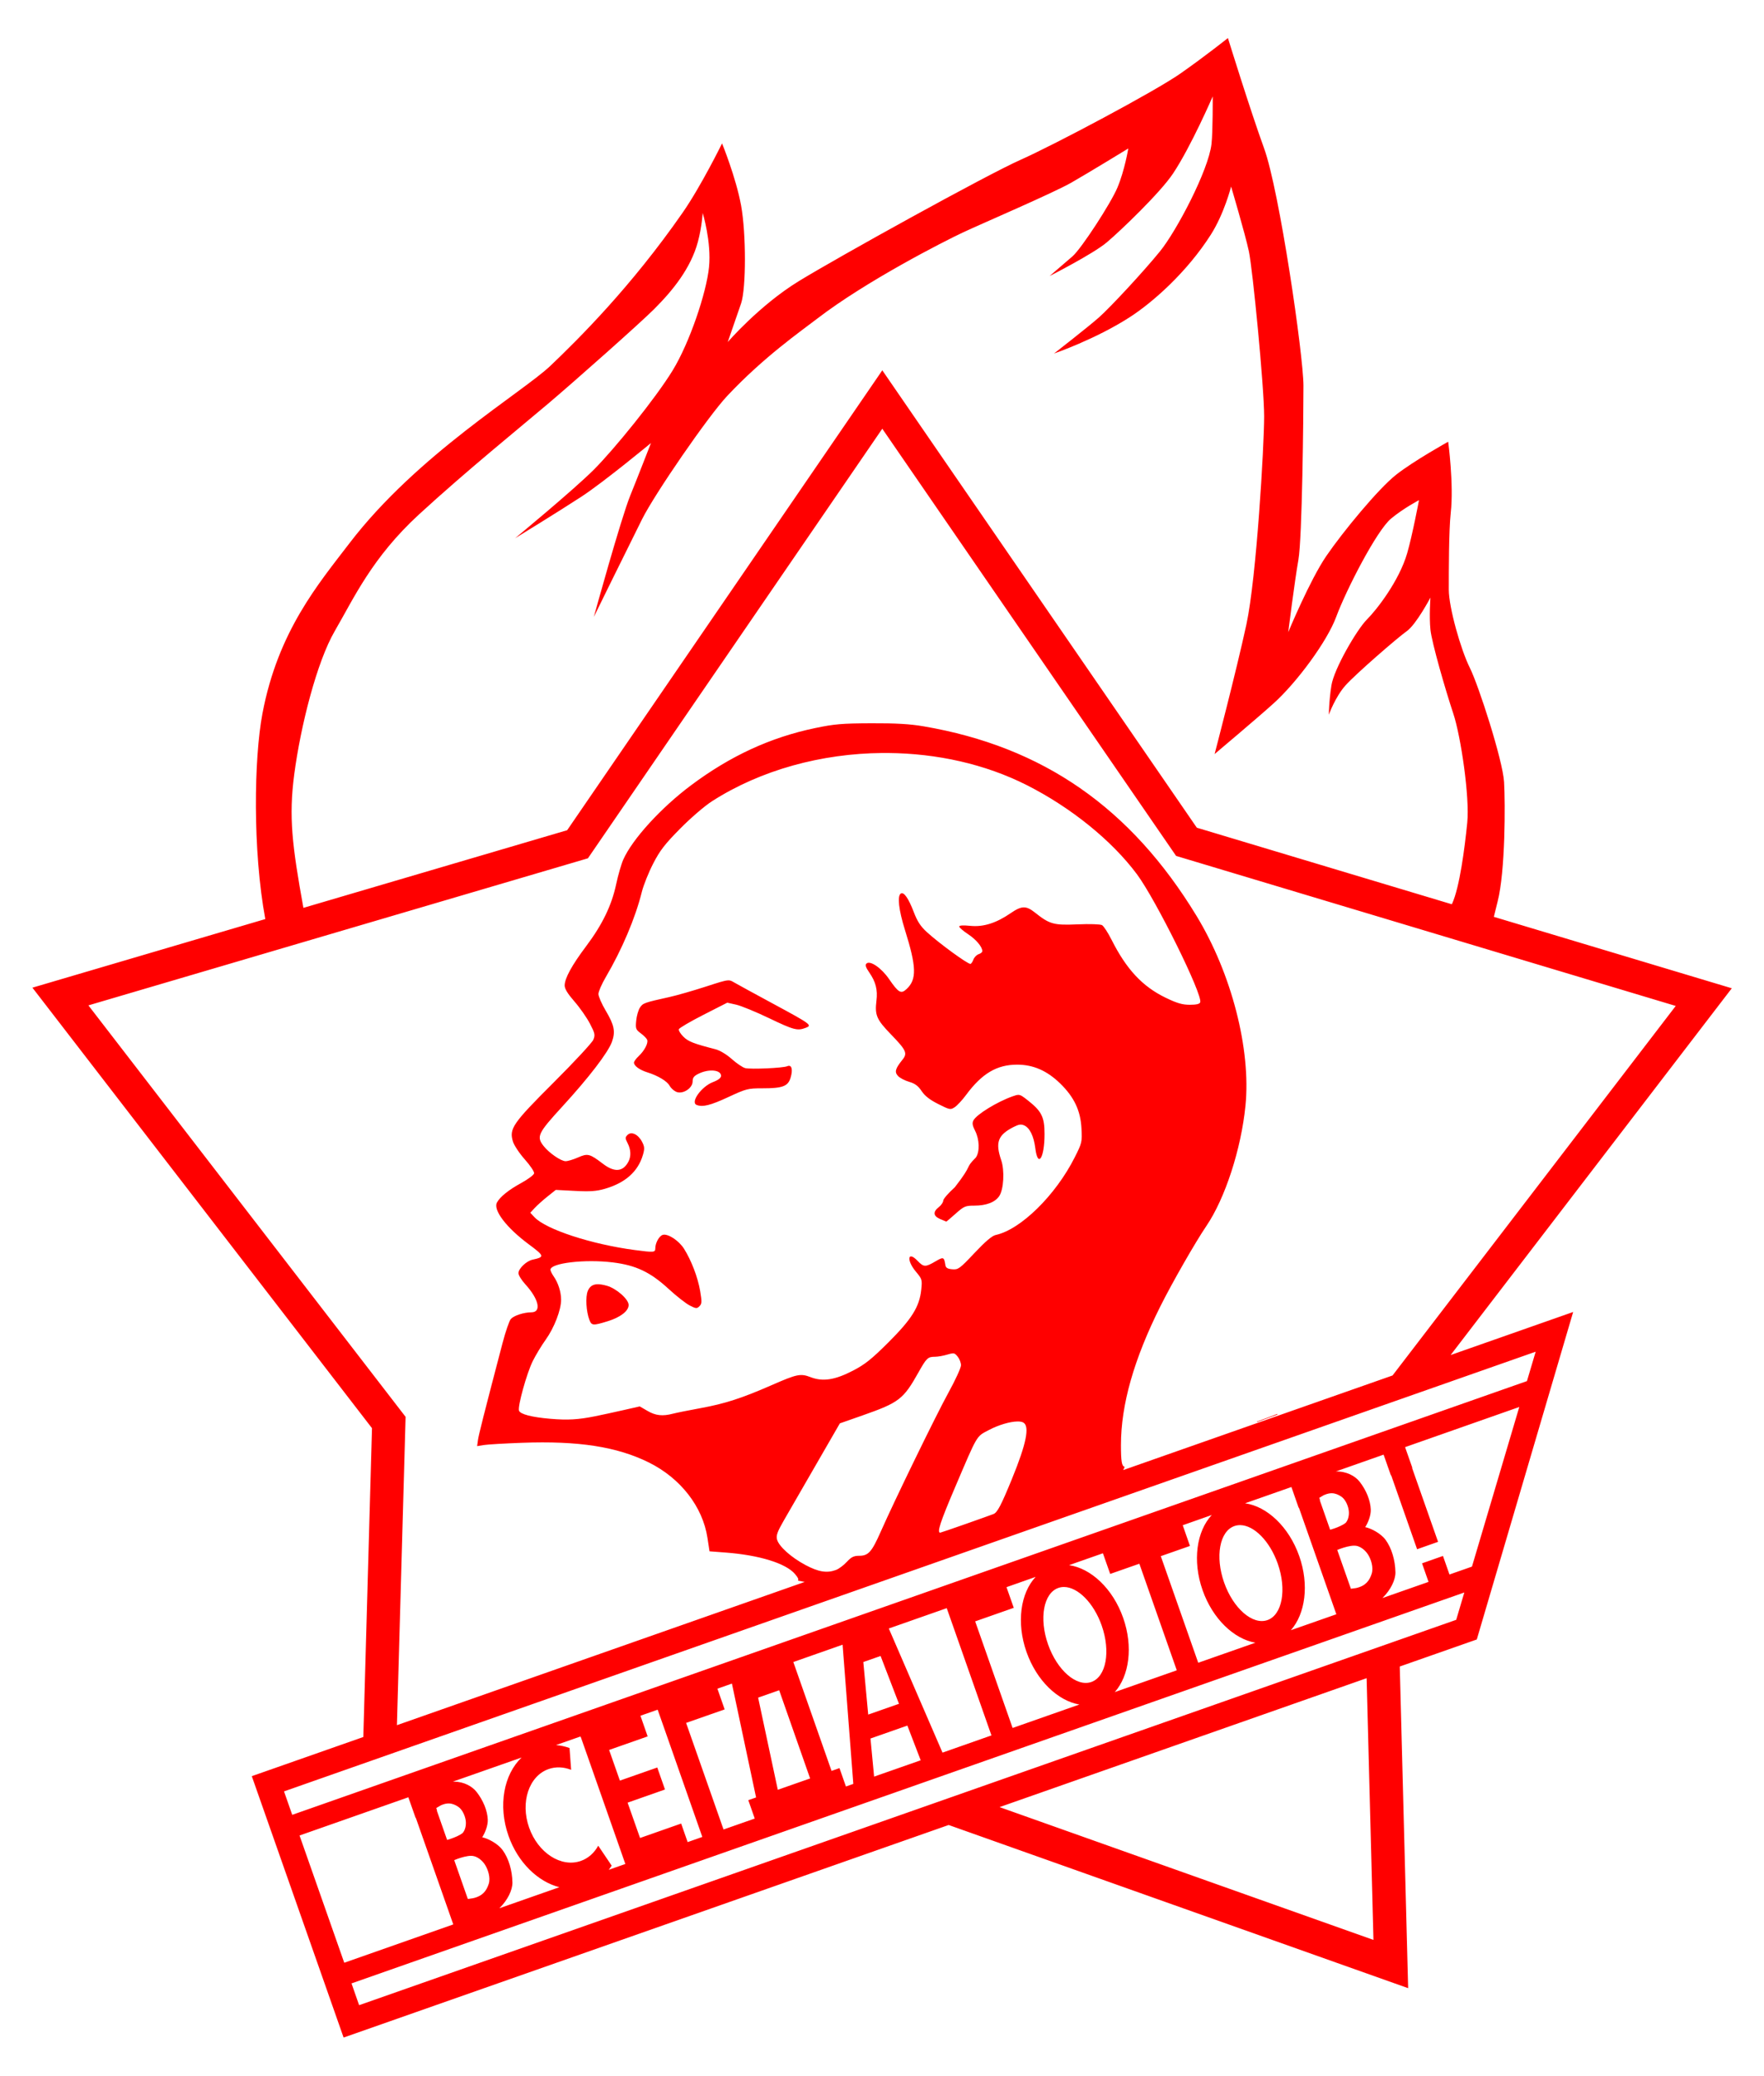 <?xml version="1.0" encoding="UTF-8"?>
<svg version="1.1" viewBox="0 0 992.52 1167.8" xmlns="http://www.w3.org/2000/svg">
<g transform="translate(2644.1 735.46)">
<path d="m-1953.2-714.06s-12.495 10-26.781 20-70.714 39.991-90 48.562c-19.286 8.571-102.51 54.647-124.66 68.219-22.143 13.571-40 34.281-40 34.281l7.531-21.781c2.857-8.571 2.857-39.286 0-55-2.857-15.714-10.719-35-10.719-35s-11.754 23.969-22.156 38.938c-29.099 41.873-58.567 71.062-74.281 86.062s-75.004 49.969-113.22 99.969c-17.549 22.962-40.174 49.489-48.938 95.75-4.802 25.353-5.562 76.995 1.594 115.69l-131.03 38.594 191.06 247.84-4.875 173.75-62.75 22.031 51.656 147.06 340.44-119.59 258.53 91.812-4.719-180.97 43.344-15.219 54.219-184.25-68.937 24.219 158.19-206.34-133.88-40.188c0.733-2.994 1.466-6.044 2.156-8.75 4.303-16.853 4.308-54.982 3.594-67.125s-14.281-54.281-19.281-64.281-11.812-33.836-11.812-43.938c0-10-0.013-33.255 1.094-43.219 1.786-16.071-1.437-40-1.437-40s-19.281 10.705-29.281 18.562c-10 7.857-29.996 32.147-39.281 45.719-9.286 13.571-21.437 42.875-21.437 42.875s3.576-28.576 5.719-40.719c2.143-12.143 2.844-80.732 2.844-97.875s-13.554-109.99-22.125-133.56c-7.815-21.491-20.375-62.125-20.375-62.125zm-8.562 32.844s0.107 19.826-0.688 26.781c-1.694 14.821-19.683 48.946-28.969 60.375-9.286 11.429-27.853 31.411-34.281 37.125-5.774 5.133-25.344 20.375-25.344 20.375s23.142-7.925 42.5-20.375c12.959-8.335 32.213-25.305 45.688-46.438 7.645-11.99 11.438-27.125 11.438-27.125s7.857 26.438 10 36.438c2.143 10 8.594 76.415 8.594 92.844s-4.286 90.728-10 117.16c-5.714 26.429-17.875 72.844-17.875 72.844s23.876-20.088 33.25-28.562c13.036-11.786 30.064-34.795 35.156-48.594 5.536-15 22.749-48.594 30.906-55.344 7.118-5.89 15.687-10.344 15.687-10.344s-3.693 19.636-6.625 29.781c-4.469 15.463-16.942 31.629-22.656 37.344-5.714 5.714-18.571 27.871-20 37.156-1.429 9.286-1.438 16.406-1.438 16.406s3.598-9.978 9.312-16.406c5.714-6.429 29.503-27.056 34.469-30.531 5.357-3.75 13.375-18.938 13.375-18.938s-0.752 10.646 0 18.031c0.751 7.385 8.558 34.299 12.844 47.156 4.286 12.857 9.304 47.121 7.875 61.406-1.429 14.286-4.277 36.433-8.562 45.719-0.032 0.07-0.098 0.15-0.156 0.219l-143.44-43.062-176.97-257.34-177.31 258.75-148.41 43.688c-6.349-35.151-8.303-51.176-5.156-75.094 3.571-27.143 12.665-63.219 22.844-80.719 10.66-18.327 20.915-41.246 47.344-65.531 26.429-24.286 57.478-49.455 72.656-62.312 15.154-12.836 51.767-45.329 59.656-53.219 10.537-10.537 20.635-22.984 24.625-37.875 2.249-8.394 2.688-16.219 2.688-16.219s4.991 16.214 3.562 30.5c-1.429 14.286-10.888 42.504-20.531 58.219-9.643 15.714-32.853 44.29-44.281 55.719s-44.281 38.562-44.281 38.562 23.951-14.656 37.344-23.406c12.614-8.241 39.094-30.156 39.094-30.156s-8.361 21.479-11.625 29.469c-5.179 12.679-20.531 68.375-20.531 68.375-0.023 0.047 19.181-39.05 27.156-55 7.143-14.286 37.13-57.853 47.844-69.281 20.56-21.931 41.433-36.42 50.719-43.562 27.411-21.085 71.442-43.562 82.156-48.562s50.688-22.161 60.688-27.875c10-5.714 32.156-19.281 32.156-19.281s-1.987 12.147-6.094 21.969c-3.697 8.841-20.344 34.464-25.344 38.75-5 4.286-12.844 11.062-12.844 11.062s24.394-12.405 32.125-18.906c7.857-6.607 30.17-28.036 37.312-38.75 10.148-15.222 22.344-43.406 22.344-43.406zm-185.91 186.97 165.31 240.34 281.12 84.406-159.34 207.91-151.53 53.219 0.812-1.812c-1.653-0.335-2.094-3.108-2.094-12.281 0.01-22.666 7.259-48.186 22.125-77.938 6.654-13.319 19.746-36.189 25.906-45.25 10.581-15.565 19.602-43.327 22.031-67.75 3.154-31.7-7.844-74.367-27.531-106.75-37.021-60.895-86.384-95.173-153.53-106.66-7.725-1.321-15.501-1.775-29.5-1.719-16.507 0.067-20.669 0.416-31.688 2.719-25.028 5.23-47.653 15.668-69.687 32.156-16.963 12.693-33.078 30.362-38.156 41.844-1.114 2.519-2.913 8.767-4 13.875-2.525 11.867-7.791 22.738-16.844 34.781-8.087 10.758-12.125 18.147-12.125 22.156 0 1.892 1.723 4.671 5.531 9.031 3.033 3.473 6.945 9.082 8.688 12.438 2.854 5.495 3.018 6.378 1.906 9.062-0.68 1.639-10.66 12.401-22.188 23.906-23.194 23.15-25.226 26.095-23.062 33.312 0.633 2.115 3.635 6.672 6.687 10.094 3.054 3.421 5.424 6.945 5.25 7.844-0.173 0.899-3.468 3.368-7.312 5.469-7.02 3.836-11.851 7.724-13.594 10.938-2.276 4.196 5.282 14.147 17.844 23.469 8.949 6.641 9.103 7.187 2.187 8.688-3.46 0.751-7.937 5.032-7.937 7.594 0 1.139 1.748 3.956 3.875 6.281 7.639 8.354 9.226 15.738 3.375 15.75-4.213 9e-3 -9.779 1.814-11.531 3.75-0.87 0.962-2.992 7.121-4.719 13.719-10.566 40.35-13.36 51.372-13.781 54.406l-0.469 3.406 3.875-0.625c2.132-0.338 11.75-0.896 21.375-1.25 31.776-1.17 53.472 2.193 71.406 11.094 17.83 8.849 30.274 24.889 32.938 42.406l1.156 7.562 9 0.688c19.035 1.43 34.028 6.069 39.125 12.125 1.675 1.991 2.113 2.866 1.656 3.688l3.781 0.719-229.44 80.594 4.875-173.47-178.47-231.5 281.06-82.75 165.62-241.69zm0 182.44c1.1-9e-3 2.213-9e-3 3.312 0 27.361 0.23 54.506 6.201 77.969 18.062 24.875 12.576 47.913 31.219 62 50.156 10.688 14.369 37.164 67.97 35.594 72.062-0.365 0.952-2.205 1.375-5.844 1.375-4.176 0-7.143-0.849-13.594-3.969-13.085-6.328-22.08-15.987-30.5-32.719-1.99-3.955-4.383-7.605-5.312-8.125-0.955-0.535-6.944-0.733-13.781-0.438-13.371 0.577-15.678-0.04-23.937-6.625-4.972-3.964-7.497-3.924-13.656 0.312-8.152 5.608-15.364 7.892-22.719 7.156-3.991-0.399-6.25-0.276-6.25 0.375 0 0.561 2.227 2.49 4.937 4.281 4.584 3.029 8.063 7.174 8.063 9.594 0 0.566-0.93 1.328-2.063 1.688-1.131 0.359-2.464 1.735-2.969 3.062-0.505 1.328-1.261 2.409-1.688 2.406-1.732-0.012-17.372-11.417-24.406-17.812-3.601-3.273-5.413-6.034-7.406-11.25-2.993-7.832-5.6-11.59-7.312-10.531-2.109 1.304-1.204 9.283 2.312 20.5 6.5 20.731 6.713 27.791 0.969 33.188-3.186 2.994-4.555 2.229-9.937-5.594-4.324-6.285-10.725-10.65-12.719-8.656-0.793 0.793-0.352 2.161 1.594 4.969 3.655 5.275 4.804 9.738 4.062 15.844-0.991 8.175 0.017 10.594 8.094 18.938 8.683 8.969 9.477 10.665 6.562 14.281-4.08 5.062-4.586 6.92-2.562 9.156 1.008 1.113 3.831 2.598 6.281 3.312 3.35 0.977 5.091 2.295 7.063 5.25 1.839 2.759 4.651 4.909 9.375 7.281 6.437 3.233 6.833 3.313 9.219 1.75 1.371-0.898 4.243-3.99 6.375-6.875 8.929-12.08 17.284-17.049 28.719-17.062 9.092-0.011 16.875 3.4 24.281 10.625 7.795 7.603 11.41 15.21 11.938 25.188 0.411 7.773 0.285 8.236-3.781 16.312-10.751 21.351-30.422 40.685-44.5 43.719-2.053 0.442-5.799 3.645-11.906 10.125-8.364 8.874-9.159 9.437-12.5 9.156-2.666-0.224-3.638-0.817-3.875-2.312-0.742-4.685-1.051-4.792-5.656-2.094-5.607 3.286-6.561 3.248-10.031-0.375-5.535-5.777-6.334-0.37-0.906 6.125 3.49 4.178 3.591 4.529 3 10.188-1.001 9.574-5.355 16.535-18.563 29.688-9.413 9.375-13.087 12.307-19.844 15.812-10.116 5.249-16.922 6.307-23.781 3.688-5.763-2.201-7.588-1.831-22.187 4.562-16.574 7.257-26.044 10.332-39.781 12.844-6.573 1.202-13.574 2.604-15.562 3.125-5.863 1.535-9.758 1.093-14.344-1.594l-4.312-2.5-9.375 2.125c-5.151 1.171-12.301 2.718-15.875 3.438-9.389 1.889-15.359 2.223-25 1.406-10.488-0.888-16.914-2.549-17.688-4.562-0.87-2.269 4.317-20.985 7.719-27.875 1.629-3.3 4.907-8.732 7.312-12.094 4.788-6.692 8.656-16.712 8.656-22.438 0-4.362-1.619-9.479-4.156-13.125-1.016-1.46-1.844-3.151-1.844-3.781 0-3.752 19.362-6.037 35-4.125 13.104 1.602 21.157 5.427 31.5 14.938 4.399 4.046 9.742 8.223 11.875 9.312 3.531 1.803 4.033 1.842 5.469 0.406 1.376-1.376 1.43-2.474 0.375-8.625-1.318-7.685-4.92-17.089-9.031-23.656-2.916-4.659-9.191-8.745-12.031-7.844-2.025 0.643-4.156 4.53-4.156 7.594 0 2.289-0.811 2.346-11.656 0.906-24.347-3.232-49.871-11.581-56.312-18.438l-2.375-2.531 2.438-2.625c1.333-1.449 4.542-4.349 7.156-6.438l4.75-3.781 10.781 0.562c8.493 0.448 12.034 0.199 16.75-1.156 11.572-3.327 18.763-9.716 21.5-19.125 1.004-3.453 0.932-4.605-0.469-7.312-2.183-4.223-6.04-6.055-8.187-3.906-1.404 1.404-1.406 1.845 0.031 4.625 1.881 3.637 2.047 7.446 0.438 10.469-3.05 5.726-7.823 6.103-14.344 1.125-7.43-5.671-8.55-5.942-14-3.531-2.615 1.157-5.746 2.094-6.969 2.094-2.604 0-9.288-4.607-12.375-8.531-4.166-5.296-3.249-7.189 10.5-22.188 14.993-16.357 25.787-30.438 27.938-36.438 2.074-5.787 1.328-9.415-3.531-17.594-2.238-3.768-4.062-7.961-4.062-9.312s1.84-5.596 4.094-9.438c9.171-15.631 16.686-33.373 20.312-47.969 0.952-3.833 3.842-11.033 6.406-16 3.829-7.414 6.55-10.916 15.188-19.656 5.9-5.972 13.74-12.722 17.875-15.375 27.562-17.687 61.75-26.868 95.844-27.156h2e-4zm-86.469 127.91c-0.169-5e-3 -0.342 0.019-0.531 0.031-1.949 0.127-5.121 1.159-12.344 3.5-7.082 2.295-16.25 4.927-20.375 5.844-14.281 3.172-14.982 3.414-16.656 5.969-0.907 1.385-1.839 4.689-2.094 7.344-0.43 4.468-0.246 5.026 2.594 7.125 1.687 1.247 3.297 2.88 3.594 3.656 0.703 1.832-1.562 6.152-4.844 9.219-1.427 1.333-2.594 2.95-2.594 3.594 0 1.83 3.123 4.103 7.5 5.469 5.97 1.863 11.169 4.985 12.531 7.531 0.666 1.244 2.32 2.783 3.688 3.406 3.592 1.637 9.281-1.931 9.281-5.812 0-2.144 0.759-3.115 3.531-4.438 5.76-2.747 12.469-2.06 12.469 1.281 0 1.165-1.528 2.373-4.563 3.531-6.476 2.474-12.848 11.367-9.187 12.844 3.329 1.343 7.786 0.243 17.656-4.344 10.258-4.767 11.161-5 19.281-5 11.461 0 14.476-1.121 15.938-6 1.406-4.694 0.591-7.505-1.875-6.438-2.371 1.026-20.571 1.845-23.688 1.062-1.38-0.347-4.78-2.65-7.531-5.094-3.002-2.666-6.691-4.873-9.25-5.531-12.248-3.149-15.269-4.331-18-7.062-1.614-1.614-2.753-3.503-2.531-4.188 0.22-0.685 6.427-4.329 13.812-8.094l13.438-6.844 5 1.125c2.75 0.616 11.077 4.032 18.5 7.594 13.905 6.672 15.956 7.213 20.625 5.438 3.839-1.46 3.057-2.013-18.625-13.719-10.176-5.493-19.906-10.813-21.625-11.812-1.194-0.694-1.942-1.155-3.125-1.188v5e-5zm163.03 64.438c-0.83-0.014-1.747 0.284-3.156 0.781-8.778 3.097-20.308 10.166-22.125 13.562-0.798 1.489-0.581 2.9 0.969 5.938 2.446 4.794 2.641 11.747 0.406 14.938-6.682 6.752-1.03 2.867-11.875 16.781-3.575 3.197-6.5 6.577-6.5 7.5 0 0.923-1.125 2.575-2.5 3.656-3.4 2.675-3.14 4.997 0.75 6.688 1.787 0.777 3.35 1.416 3.469 1.438 0.119 0.021 2.494-1.994 5.281-4.469 4.698-4.173 5.463-4.5 10.562-4.5 6.669 0 11.698-1.941 13.969-5.406 2.507-3.826 3.078-14.332 1.094-20.156-3.41-10.007-1.894-14.123 6.781-18.594 3.063-1.578 4.374-1.795 6.188-0.969 3.112 1.418 5.362 6.036 6.219 12.844 1.433 11.369 5.188 5.561 5.188-8 0-9.479-1.617-12.791-9.156-18.75-3.006-2.376-4.179-3.259-5.562-3.281zm-237.22 106.56c-2.512 0.174-4.079 1.405-5.062 3.781-1.363 3.289-0.898 11.539 0.906 16.219 1.266 3.282 1.994 3.36 10.344 0.781 7.17-2.215 11.75-5.782 11.75-9.125 0-3.24-6.91-9.331-12.313-10.844-2.258-0.632-4.117-0.917-5.625-0.812zm528.28 37.938-4.906 16.531-694.72 244.03-4.625-13.188 704.25-247.38zm-328.03 0.938c1.182-0.059 1.728 0.474 2.813 1.812 1.027 1.27 1.875 3.46 1.875 4.875s-3.145 8.284-7 15.281c-6.904 12.528-30.431 60.823-38.188 78.406-4.986 11.307-6.933 13.5-12.031 13.5-3.135 0-4.475 0.678-7.062 3.469-1.759 1.898-4.482 3.923-6.031 4.5-5.128 1.911-9.856 1.137-17.156-2.75-8.159-4.344-15.084-10.568-16.062-14.469-0.547-2.179 0.24-4.352 3.781-10.5 2.455-4.264 10.575-18.325 18.031-31.25l13.562-23.5 12.844-4.5c20.451-7.174 22.907-9.083 31.281-24 4.702-8.375 5.345-8.947 9.438-8.969 1.586-8e-3 4.677-0.56 6.875-1.219 1.39-0.417 2.323-0.652 3.031-0.688zm318.81 30.156-26.625 89.812-12.656 4.438-3.656-10.438-11.781 4.156 3.656 10.438-25.937 9.094c4.641-4.557 7.381-10.222 7.312-14.469-0.108-6.775-2.127-13.652-5.562-18.312-2.665-3.616-8.103-6.407-11.438-7.125 1.656-2.59 3.246-6.574 3.125-9.906-0.184-5.1-2.568-10.921-6.25-15.625-2.586-3.304-7.54-5.953-13.437-5.781l26.906-9.469 4.094 11.656 0.156-0.062 14.594 41.625 11.8-4.16-14.625-41.594 0.156-0.031-4.094-11.656 64.281-22.594zm-136.12 3.906-4.969 1.906c-1.436 0.546-3.758 1.408-6.625 2.438l0.406 0.156 11.188-4.125v-0.375zm-146.25 4.25c1.375-0.019 2.498 0.16 3.25 0.562 3.784 2.026 1.81 11.886-6.344 31.781-6.066 14.801-8.179 18.841-10.344 19.719-0.985 0.4-8.072 2.932-15.719 5.625-7.646 2.693-14.072 4.875-14.281 4.875-1.94 0-0.025-5.874 8.156-25.062 13.114-30.757 12.016-28.878 19.219-32.688 5.508-2.912 11.934-4.757 16.063-4.812zm154.16 36.875 4.062 11.656 0.156-0.031 21.062 59.969-25.594 8.969c8.099-9.158 10.404-25.501 4.719-41.688-5.803-16.52-18.174-27.986-30.469-29.719l26.062-9.156v-5e-5zm22.75 3.5c1.953 0.032 3.633 0.78 5.25 1.844 2.612 1.718 4.083 5.677 4.312 8.344 0.195 2.266-0.354 4.8-1.719 6.406-0.014 0.017-0.048 0.046-0.063 0.062-1.661 1.343-4.431 2.472-6.406 3.156-1.337 0.463-2.299 0.707-2.344 0.719l-5.812-16.562 0.156-0.031-0.469-1.344 2.406-1.438c0.263-0.127 0.559-0.239 0.812-0.344 1.424-0.588 2.703-0.832 3.875-0.812l4e-4 -5e-5zm-67.562 12.25c-8.511 9.04-10.99 25.729-5.188 42.25 5.688 16.192 17.669 27.519 29.719 29.594l-32.156 11.281-21.062-59.969 16.406-5.75-4.062-11.656 16.344-5.75zm15.969 5.688c7.741 0.051 16.667 8.906 21.156 21.688 5.131 14.607 2.515 28.825-5.812 31.75-8.328 2.925-19.244-6.549-24.375-21.156-5.131-14.607-2.546-28.825 5.781-31.75 1.041-0.366 2.144-0.539 3.25-0.531zm64.281 11.562c0.343 6e-3 0.665 0.011 0.969 0.062 2.531 0.424 5.018 2.41 6.563 4.719 1.781 2.662 3.341 7.474 2.187 11.031-1.218 3.759-3.276 6.778-8.719 8.031l-2.969 0.406-7.688-21.844c0.453-0.182 1.054-0.428 1.781-0.688 2.227-0.793 5.473-1.76 7.875-1.719zm-141.5 4.281 4.094 11.625 16.406-5.75 21.062 59.969-34.875 12.25c8.112-9.154 10.408-25.522 4.719-41.719-5.803-16.52-18.174-27.956-30.469-29.688l19.062-6.688zm-37.844 13.281c-8.487 9.048-10.952 25.718-5.156 42.219 5.692 16.206 17.69 27.533 29.75 29.594l-37.562 13.188-21.062-59.969 21.719-7.625-4.094-11.625 16.406-5.781zm15.969 5.688c7.741 0.051 16.698 8.906 21.188 21.688 5.131 14.607 2.515 28.825-5.812 31.75-8.328 2.925-19.244-6.549-24.375-21.156-5.131-14.607-2.547-28.825 5.781-31.75 1.041-0.366 2.113-0.539 3.219-0.531zm225.22 3.094-4.562 15.375-617.28 216.81-4.281-12.25 626.12-219.94zm-291.22 8.812 4.094 11.625 21.063 59.969-27.531 9.688-30.219-69.844 32.594-11.438zm-58.594 20.562 6.031 78.312-4.156 1.469-3.625-10.344-4.469 1.562-21.5-61.25 27.719-9.75zm21.375 6.344 10.344 26.906-17.312 6.062-2.75-29.562 9.719-3.406zm273.47 12.5 3.844 147.25-210.38-74.719 206.53-72.531zm-357.12 3.031 13.594 64.062-4.375 1.531 3.625 10.344-17.562 6.156-21.063-59.969 21.688-7.594-4.063-11.656 8.156-2.875zm26.594 3.75 17.406 49.625-18.188 6.375-11.062-51.844 11.844-4.156zm-68.375 10.938 4.094 11.625 21.031 59.969-8.25 2.906-3.656-10.438-23.125 8.125-7-19.875 21.031-7.406-4.344-12.375-21.031 7.375-6.062-17.25 21.687-7.625-4.062-11.625 9.687-3.406zm140.5 8.938 7.5 19.531-26.219 9.188-2.031-21.438 20.75-7.281zm-183.81 6.281 4.094 11.625 17.656 50.312 3.375 9.656-9.344 3.281c0.58-0.756 1.152-1.524 1.656-2.344l-7.562-11.219c-2.223 4.012-5.554 7.078-9.781 8.562-11.073 3.889-24.112-4.51-29.125-18.781-5.013-14.272-0.104-29.017 10.969-32.906 4.125-1.449 8.532-1.198 12.688 0.438l-0.9-12.28c-2.508-0.904-5.064-1.444-7.625-1.656l13.375-4.688zm-33.25 11.688c-9.97 9.485-13.372 26.957-7.375 44.031 5.313 15.125 16.586 25.864 28.625 28.938l-33.75 11.844c4.66-4.562 7.412-10.244 7.344-14.5-0.109-6.775-2.127-13.621-5.562-18.281-2.665-3.616-8.103-6.438-11.438-7.156 1.655-2.59 3.246-6.574 3.125-9.906-0.185-5.1-2.599-10.89-6.281-15.594-2.473-3.16-7.074-5.744-12.625-5.812-0.254-3e-3 -0.522 0.024-0.781 0.031l38.719-13.594v5e-5zm-63.719 22.375 4.094 11.625 0.125-0.031 21.062 59.938-61.344 21.562-25.156-71.594 61.219-21.5v-5e-5zm22.781 3.469c1.962 0.029 3.633 0.78 5.25 1.844 2.612 1.718 4.083 5.645 4.313 8.312 0.196 2.275-0.374 4.832-1.75 6.438-1.656 1.361-4.442 2.496-6.438 3.188-1.339 0.464-2.301 0.738-2.344 0.75l-5.812-16.562 0.156-0.031-0.469-1.344 2.438-1.438c0.263-0.127 0.497-0.239 0.75-0.344 1.424-0.588 2.729-0.83 3.906-0.812v-5e-5zm12.688 29.469c0.343 6e-3 0.664 0.043 0.969 0.094 2.53 0.424 5.018 2.41 6.562 4.719 1.781 2.662 3.372 7.443 2.219 11-1.218 3.759-3.307 6.778-8.75 8.031l-3 0.438-7.656-21.844c0.455-0.183 1.041-0.455 1.781-0.719 2.227-0.793 5.473-1.76 7.875-1.719v5e-5z" fill="#f00"/>
</g>
</svg>
